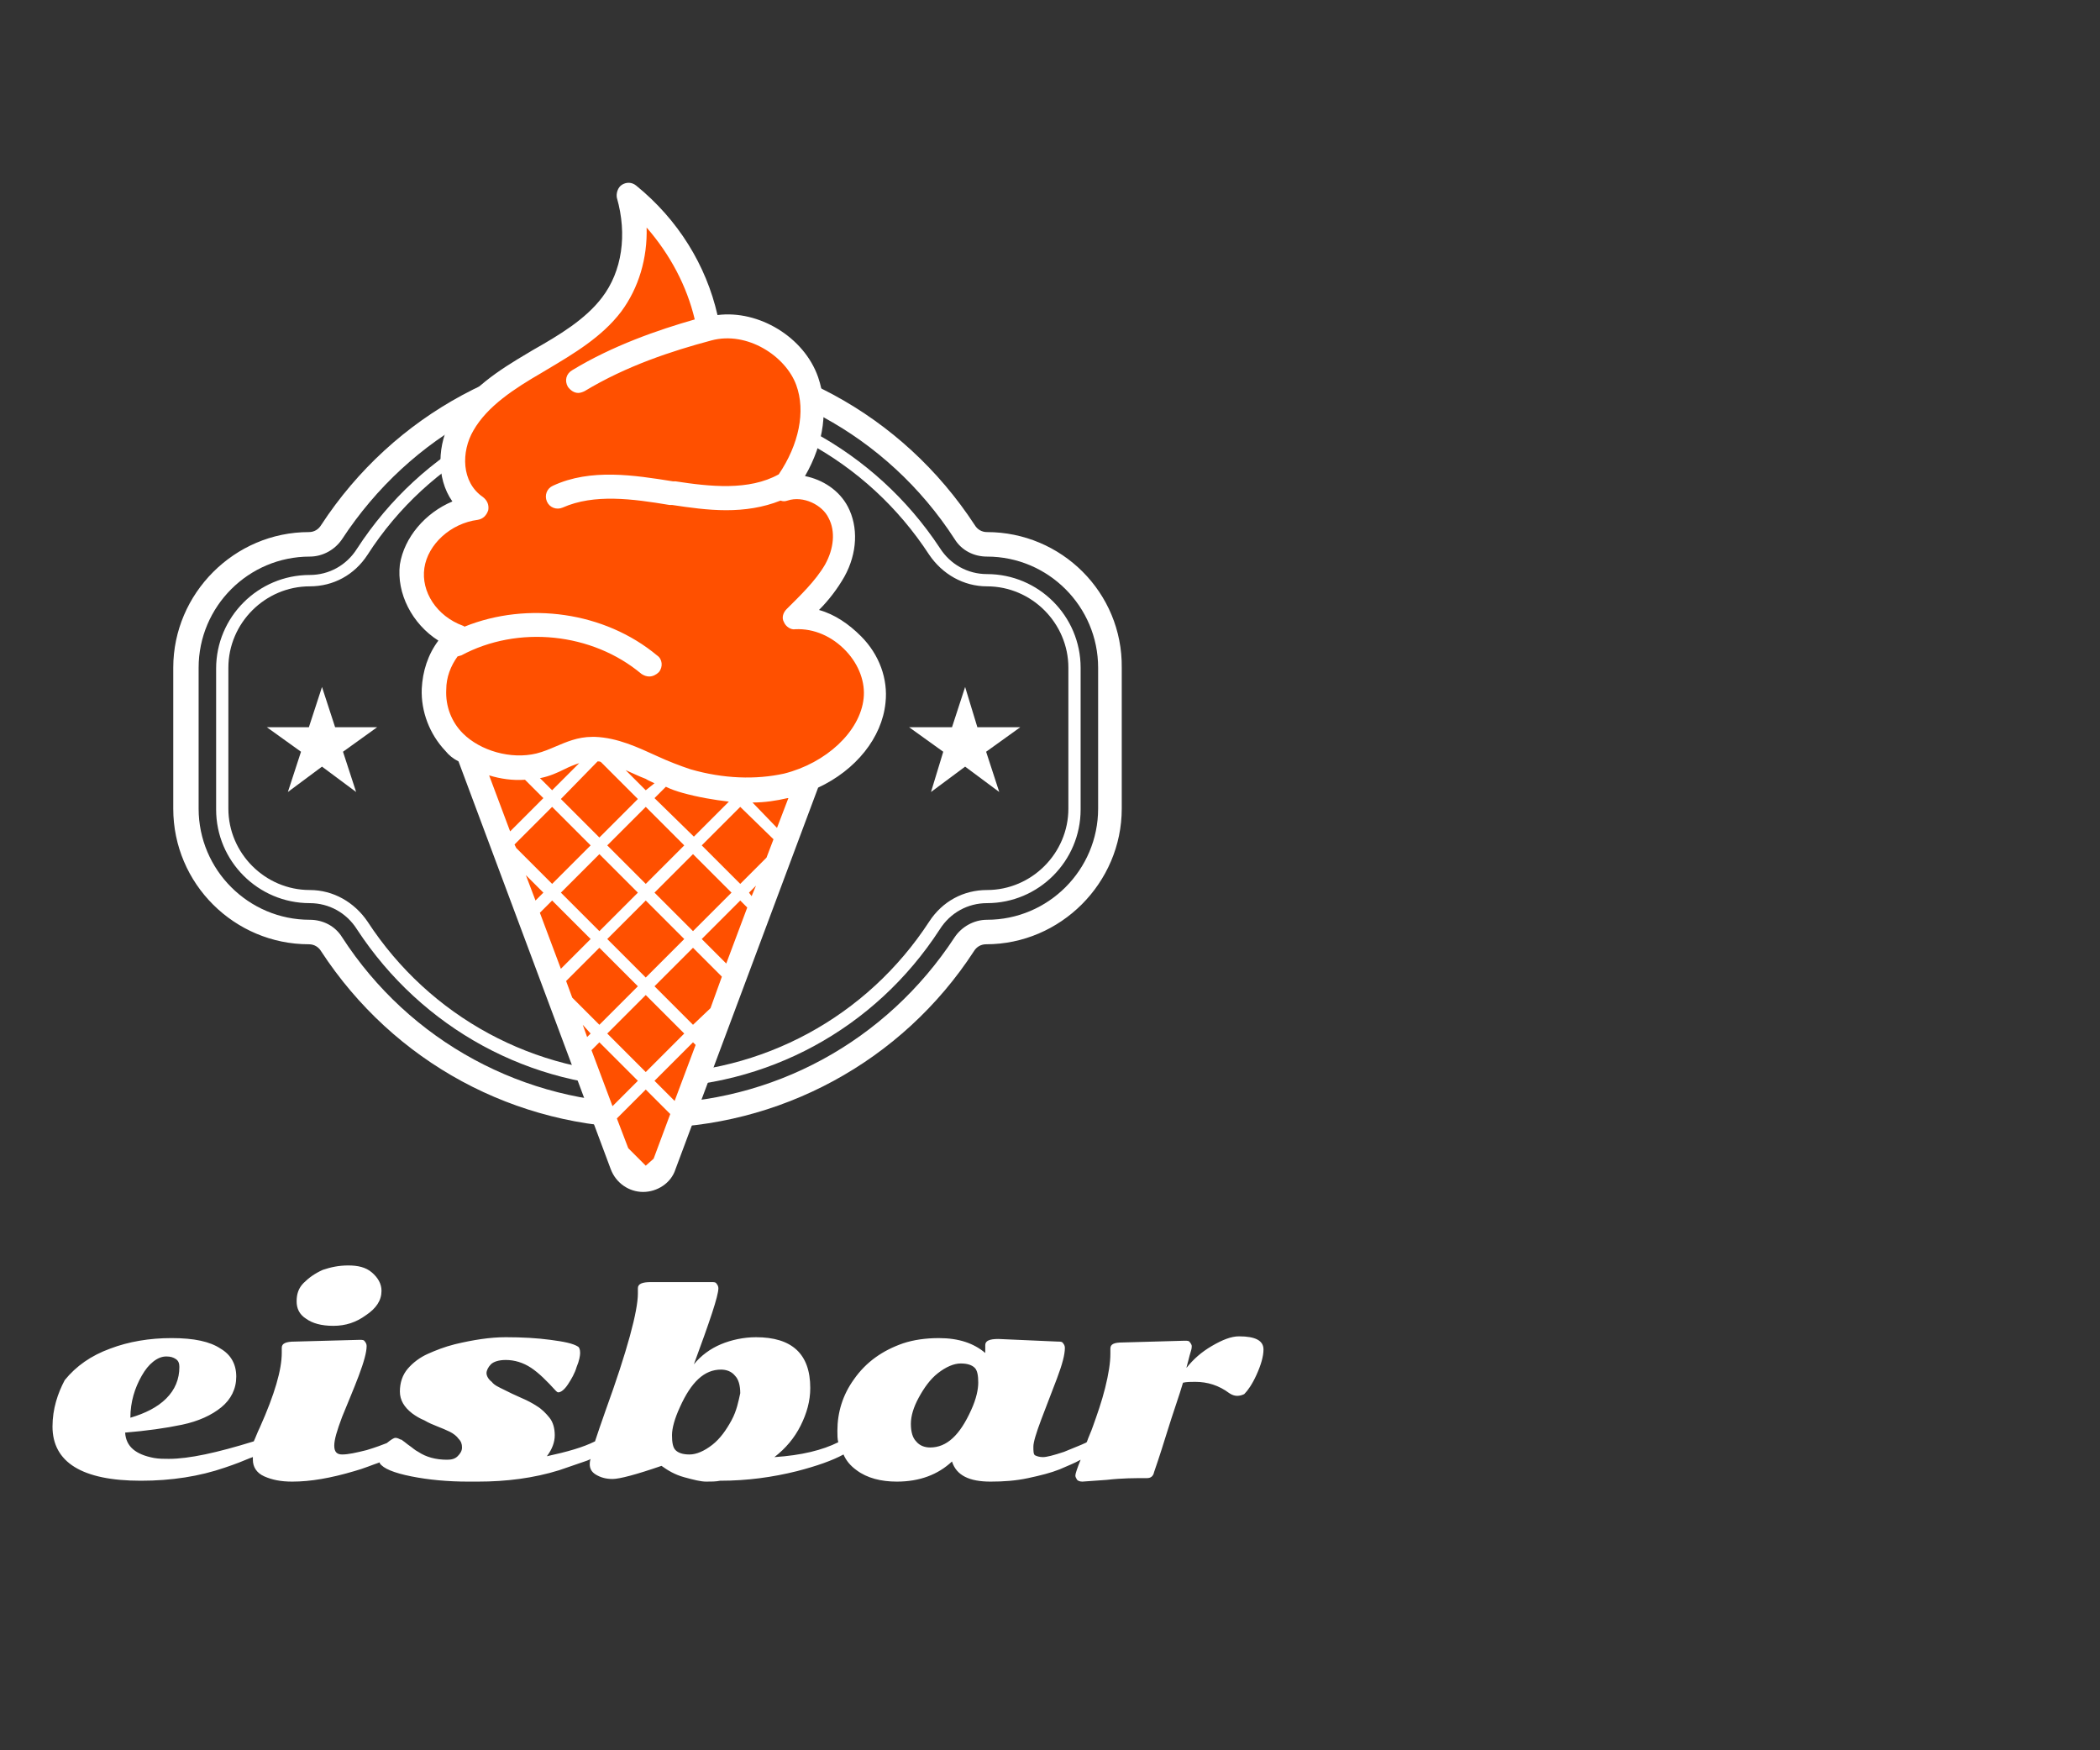 <?xml version="1.0" encoding="utf-8"?>
<!-- Generator: Adobe Illustrator 25.1.0, SVG Export Plug-In . SVG Version: 6.00 Build 0)  -->
<svg version="1.1" id="Ebene_1" xmlns="http://www.w3.org/2000/svg" xmlns:xlink="http://www.w3.org/1999/xlink" x="0px" y="0px"
	 viewBox="0 0 240 200" style="enable-background:new 0 0 240 200;" xml:space="preserve">
<rect x="0" y="0" width="240" height="200" fill="#333333" stroke="none"/>
<style type="text/css">
	.st0{fill:none;}
	.st1{fill:#FFFFFF;}
	.st2{fill:#FF5000;}
</style>
<g id="XMLID_555_">
	<rect id="XMLID_14_" class="st0" width="240" height="200"/>
</g>
<g>
	<g>
		<g>
			<path class="st1" d="M112.8,60.8c-0.6,0-1.1-0.3-1.4-0.8c-8.3-12.7-22.2-20.2-37.3-20.2S45,47.3,36.7,60
				c-0.3,0.5-0.8,0.8-1.4,0.8c-8.5,0-15.5,7-15.5,15.5v16.1c0,8.6,7,15.5,15.5,15.5c0.6,0,1.1,0.3,1.4,0.8
				c8.3,12.7,22.2,20.2,37.3,20.2s29.1-7.6,37.3-20.2c0.3-0.5,0.8-0.8,1.4-0.8c8.5,0,15.5-7,15.5-15.5V76.3
				C128.3,67.7,121.3,60.8,112.8,60.8 M125.5,92.4c0,7-5.7,12.7-12.7,12.7c-1.5,0-2.9,0.8-3.7,2c-7.8,11.9-20.8,19-35,19
				s-27.3-7.1-35-19c-0.8-1.3-2.2-2-3.7-2c-7,0-12.7-5.7-12.7-12.7V76.3c0-7,5.7-12.7,12.7-12.7c1.5,0,2.9-0.8,3.7-2
				c7.8-11.9,20.8-19,35-19s27.3,7.1,35,19c0.8,1.3,2.2,2,3.7,2c7,0,12.7,5.7,12.7,12.7V92.4z"/>
		</g>
		<path class="st1" d="M112.8,65.6c-2.2,0-4.2-1.1-5.4-3C100,51.4,87.5,44.6,74.1,44.6c-13.5,0-25.9,6.7-33.3,18.1
			c-1.2,1.9-3.2,3-5.4,3c-5.9,0-10.7,4.8-10.7,10.7v16.1c0,5.9,4.8,10.7,10.7,10.7c2.2,0,4.2,1.1,5.4,3
			c7.4,11.3,19.8,18.1,33.3,18.1c13.5,0,25.9-6.7,33.3-18.1c1.2-1.9,3.2-3,5.4-3c5.9,0,10.7-4.8,10.7-10.7V76.3
			C123.5,70.4,118.7,65.6,112.8,65.6 M122.1,92.4c0,5.1-4.2,9.3-9.3,9.3c-2.7,0-5.1,1.3-6.6,3.6c-7.1,10.9-19.1,17.4-32.1,17.4
			c-13,0-25-6.5-32.1-17.4c-1.5-2.2-3.9-3.6-6.6-3.6c-5.1,0-9.3-4.2-9.3-9.3V76.3c0-5.1,4.2-9.3,9.3-9.3c2.7,0,5.1-1.3,6.6-3.6
			C49,52.5,61.1,46,74.1,46c13,0,25,6.5,32.1,17.4c1.5,2.2,3.9,3.6,6.6,3.6c5.1,0,9.3,4.2,9.3,9.3V92.4z"/>
		<polyline class="st1" points="36.8,78.5 35.3,83.1 30.5,83.1 34.4,85.9 32.9,90.5 36.8,87.6 40.7,90.5 39.2,85.9 43.1,83.1 
			38.3,83.1 36.8,78.5 		"/>
		<polyline class="st1" points="111.7,83.1 110.3,78.5 108.8,83.1 103.9,83.1 107.8,85.9 106.4,90.5 110.3,87.6 114.2,90.5 
			112.7,85.9 116.6,83.1 111.7,83.1 		"/>
	</g>
	<g>
		<path class="st2" d="M89.8,95.6l2.4-6.4l-2.5,0.6l-0.1,0c-1.2,0.3-2.4,0.4-3.7,0.5l-1.3,0l0,0l-0.1-0.1l-0.1,0.1l-1.2-0.1
			c-1.7-0.1-3.3-0.5-5-0.9l0,0c-0.5-0.1-1.1-0.3-1.7-0.6l-0.6-0.2l-0.7-0.3c-0.3-0.1-0.6-0.3-1-0.4c-0.8-0.4-1.5-0.7-2.3-1l-2.7-0.9
			l-0.4-0.1c-0.2,0-0.3,0-0.5-0.1l-0.7-0.1l-2,0.3c-0.7,0.2-1.3,0.5-1.8,0.7c-0.8,0.4-1.5,0.7-2.4,0.9l-0.9,0.2l0,0l-0.6,0
			c-1.2,0.1-2.5-0.1-3.7-0.4l-2.6-0.7l3.6,9.6l0,0l0,0.1l0.5,1.3l0,0l0,0l1.1,2.8L60,104l0,0l3.5,9.2l0.6,1.6l1.1,2.8l1.3,3.4l0,0
			l2.4,6.4l0,0L69,128l0.3,0.8l0,0l1.2,3.1l2.8,2.8l2.5-1.7l2.1-5.7l3.1-8.4l1.2-3.1l1.8-4.7l0,0l2.4-6.4l0,0l1.2-3.2l1.1-2.8
			l0.7-1.7l0,0l0.5-1.2L89.8,95.6L89.8,95.6z"/>
		<path class="st2" d="M85.3,90.3c-2.2,0-4.6-0.3-7-1c-1.3-0.4-2.6-1-4-1.6c-2.1-1-4.3-2-6.6-2.1l-0.2,0c-1.4,0-2.5,0.5-3.6,1
			c-0.8,0.3-1.6,0.7-2.4,0.9c-3.4,0.8-7.4-0.3-9.7-2.7c-1.6-1.6-2.4-3.8-2.3-6.1c0.1-1.7,0.6-3.2,1.5-4.6l0.3-0.5l0.5-0.1
			c0.3-0.2,0.6-0.3,0.9-0.5l-0.6-0.3l0,0c-3.4-1.3-5.7-4.7-5.2-8c0.5-3.3,3.6-6.2,7.3-6.7c-3.2-2.1-3.3-6.5-1.6-9.4
			c1.8-3.1,5.1-5.2,8.3-7.1l0.5-0.3c3-1.8,6.2-3.7,8.2-6.4c1.8-2.4,2.7-5.4,2.6-8.7l-0.2-3.9l2.6,2.9c2.9,3.2,4.9,7.1,5.8,11.2
			l0.3,1.3c4.9-1.3,9.9,2.1,11.3,6c1.2,3.5,0.4,7.6-2.2,11.4l-0.2,0.3l-0.3,0.2c-0.2,0.1-0.4,0.2-0.7,0.3l0.5,0.1
			c2.5-0.9,5.3,0.7,6.4,2.6c1,1.9,0.8,4.4-0.4,6.7c-1.2,2.1-3,3.9-4.7,5.4c2.5-0.1,5,0.9,6.8,2.9c1.7,1.9,2.6,4.3,2.4,6.5
			c-0.5,4.4-4.8,8.5-10.2,9.8C88.3,90.2,86.8,90.3,85.3,90.3z"/>
		<g>
			<path class="st1" d="M50.1,73.2c-1.2,1.6-1.8,3.5-1.9,5.5c-0.1,2.6,0.9,5.2,2.7,7.1c0.4,0.5,0.9,0.9,1.5,1.2l17.4,46.6
				c0.6,1.6,2.1,2.6,3.7,2.6s3.2-1,3.7-2.6l16.3-43.6c4.3-2,7.3-5.7,7.7-9.7c0.3-2.7-0.7-5.5-2.8-7.6c-1.4-1.4-3-2.5-4.8-3
				c1.1-1.1,2.1-2.4,2.9-3.8c1.5-2.7,1.6-5.7,0.4-8c-1-1.9-2.9-3.1-4.9-3.5c2.2-3.8,2.7-7.8,1.5-11.3c-1.6-4.6-6.8-7.7-11.5-7.1
				c-1.3-5.7-4.5-10.9-9.3-14.8c-0.5-0.4-1.1-0.4-1.6-0.1c-0.5,0.3-0.7,1-0.6,1.5c1.2,4.2,0.6,8.4-1.7,11.4c-1.9,2.5-4.9,4.3-7.9,6
				l-0.5,0.3c-3.4,2-6.8,4.2-8.8,7.6c-1.6,2.8-1.8,6.7,0.1,9.4c-3.1,1.3-5.5,4.1-6,7.2C45.3,67.8,47.1,71.3,50.1,73.2 M48.5,64.9
				c0.4-2.7,3-5.1,6.1-5.5c0.6-0.1,1-0.5,1.2-1.1c0.1-0.6-0.1-1.1-0.6-1.5c-2.5-1.7-2.5-5.2-1.1-7.6c1.6-2.8,4.7-4.8,7.8-6.6
				l0.5-0.3c3.2-1.9,6.4-3.8,8.6-6.7c2-2.7,3-6.1,2.9-9.6c2.7,3.1,4.6,6.7,5.5,10.5c-4.2,1.2-9.4,3-14,5.8c-0.7,0.4-0.9,1.2-0.5,1.9
				c0.3,0.4,0.7,0.7,1.2,0.7c0.2,0,0.5-0.1,0.7-0.2c4.8-2.9,10-4.6,14.5-5.8c4.1-1.1,8.5,1.8,9.7,5.1c1.1,3,0.3,6.8-2,10.2
				c-3.4,1.9-7.9,1.4-11.8,0.8l-0.3,0c-4.4-0.7-9.4-1.5-13.7,0.5c-0.7,0.3-1,1.1-0.7,1.8c0.3,0.7,1.1,1,1.8,0.7
				c3.6-1.6,8-1,12.2-0.3l0.3,0c2,0.3,4.1,0.6,6.2,0.6c2.1,0,4.2-0.3,6.2-1.1c0.3,0.1,0.5,0.1,0.8,0c1.8-0.6,4,0.5,4.7,2
				c0.8,1.5,0.6,3.5-0.4,5.3c-1.1,1.9-2.9,3.6-4.4,5.1c-0.4,0.4-0.6,1-0.3,1.5c0.2,0.5,0.8,0.9,1.3,0.8c2.1-0.1,4.2,0.8,5.8,2.5
				c1.5,1.6,2.2,3.6,2,5.4c-0.4,3.8-4.3,7.4-9.1,8.6c-3.2,0.7-6.9,0.6-10.7-0.5c-1.2-0.4-2.5-0.9-3.8-1.5c-2.2-1-4.5-2.1-7.1-2.2
				c-0.1,0-0.2,0-0.3,0c-1.7,0-3,0.6-4.2,1.1c-0.7,0.3-1.4,0.6-2.2,0.8c-2.9,0.7-6.4-0.3-8.4-2.3c-1.3-1.3-2-3.1-1.9-5
				c0-1.4,0.5-2.7,1.3-3.8c0.1,0,0.3-0.1,0.4-0.1c6.5-3.5,15-2.6,20.6,2.1c0.3,0.2,0.6,0.3,0.9,0.3c0.4,0,0.8-0.2,1.1-0.5
				c0.5-0.6,0.4-1.5-0.2-1.9c-6-5-14.8-6.2-22-3.3c-0.1,0-0.1-0.1-0.2-0.1C49.9,70.4,48.1,67.6,48.5,64.9z M87.6,98l-3,3l-4.4-4.4
				l4.4-4.4l3.8,3.7L87.6,98z M79.2,117.1l-4.4-4.4l4.4-4.4l3.3,3.3l-1.3,3.6L79.2,117.1z M64.7,112.1l3.8-3.8l4.4,4.4l-4.4,4.4
				l-3.1-3.1L64.7,112.1z M73.8,113.7l4.4,4.4l-4.4,4.4l-4.4-4.4L73.8,113.7z M73.8,111.7l-4.4-4.4l4.4-4.4l4.4,4.4L73.8,111.7z
				 M58.8,96.5l4.3-4.3l4.4,4.4l-4.4,4.4l-4.1-4.1L58.8,96.5z M74.8,91.2l1.3-1.3c0.6,0.3,1.2,0.5,1.9,0.7c1.8,0.5,3.6,0.8,5.3,1
				l-4,4L74.8,91.2z M78.2,96.6l-4.4,4.4l-4.4-4.4l4.4-4.4L78.2,96.6z M73.8,90.3l-2.3-2.3c0.7,0.3,1.5,0.7,2.3,1
				c0.3,0.2,0.6,0.3,1,0.5L73.8,90.3z M68.3,87c0.1,0,0.3,0,0.4,0.1l4.2,4.2l-4.4,4.4l-4.4-4.4L68.3,87z M63.1,90.3l-1.4-1.4
				c0,0,0.1,0,0.1,0c1-0.2,1.9-0.6,2.7-1c0.6-0.3,1.1-0.5,1.7-0.7L63.1,90.3z M68.5,97.6l4.4,4.4l-4.4,4.4l-4.4-4.4L68.5,97.6z
				 M74.8,102l4.4-4.4l4.4,4.4l-4.4,4.4L74.8,102z M86,91.7c1.4,0,2.7-0.2,4-0.5c0,0,0.1,0,0.1,0l-1.3,3.4L86,91.7z M60,89.1
				l2.1,2.1l-3.8,3.8l-2.4-6.4C57.2,89,58.6,89.2,60,89.1z M62.1,102l-0.9,0.9l-1.1-2.9L62.1,102z M63.1,102.9l4.4,4.4l-3.4,3.4
				l-2.4-6.4L63.1,102.9z M67.5,118.1l-0.4,0.4l-0.5-1.4L67.5,118.1z M68.5,119.1l4.4,4.4l-2.9,2.9l-2.4-6.4L68.5,119.1z
				 M73.8,133.2l-2-2l-1.3-3.4l3.3-3.3l2.8,2.8l-1.9,5.1L73.8,133.2z M74.8,123.5l4.4-4.4l0.3,0.3l-2.4,6.4L74.8,123.5z M80.2,107.3
				l4.4-4.4l0.8,0.8l-2.4,6.4L80.2,107.3z M85.6,102l0.8-0.8l-0.5,1.2L85.6,102z"/>
		</g>
	</g>
	<g>
		<path class="st1" d="M35,150.7c0.7,0.5,1.7,0.8,3.1,0.8s2.6-0.4,3.7-1.2c1.2-0.8,1.8-1.7,1.8-2.8c0-0.8-0.4-1.5-1.1-2.1
			s-1.6-0.8-2.7-0.8s-2,0.2-2.9,0.5c-0.9,0.4-1.6,0.9-2.2,1.5s-0.8,1.3-0.8,2.1C33.9,149.5,34.2,150.2,35,150.7z"/>
		<path class="st1" d="M141.6,152.7c-0.9,0-1.9,0.4-3.1,1.1c-1.2,0.7-2.1,1.5-2.9,2.5c0-0.1,0.1-0.4,0.2-0.8
			c0.1-0.4,0.2-0.8,0.3-1.1c0.1-0.3,0.1-0.5,0.1-0.6s-0.1-0.3-0.2-0.4c-0.1-0.2-0.3-0.2-0.6-0.2l-7.1,0.2c-1,0-1.4,0.2-1.4,0.7
			l0,0.6c0,1-0.2,2.3-0.6,3.9c-0.4,1.6-0.9,3-1.4,4.4c-0.2,0.6-0.5,1.2-0.7,1.8c-0.1,0-0.1,0.1-0.2,0.1c-0.4,0.2-1.2,0.5-2.4,1
			c-1.2,0.4-2,0.6-2.4,0.6c-0.4,0-0.7-0.1-0.9-0.2c-0.2-0.1-0.2-0.5-0.2-1c0-0.5,0.3-1.5,0.9-3.1c0.6-1.6,1.2-3.1,1.8-4.7
			c0.6-1.6,0.9-2.7,0.9-3.5c0-0.2-0.1-0.4-0.2-0.5c-0.1-0.2-0.3-0.2-0.6-0.2l-6.8-0.3c-1,0-1.5,0.2-1.5,0.7l0,0.6c0,0.1,0,0.2,0,0.3
			c-1.3-1.1-3-1.7-5.3-1.7c-1.5,0-2.9,0.2-4.1,0.6c-2.3,0.8-4.2,2.1-5.6,4.1c-1.3,1.8-1.9,3.8-1.9,5.9c0,0.5,0,0.9,0.1,1.3
			c-1.8,0.9-4.2,1.5-7.3,1.7c1.3-1,2.3-2.2,3-3.6c0.7-1.4,1.1-2.8,1.1-4.3c0-3.9-2.1-5.8-6.2-5.8c-1.4,0-2.8,0.3-4,0.8
			c-1.2,0.5-2.3,1.3-3.1,2.3l0,0c1.8-4.9,2.8-7.8,2.8-8.7c0-0.2-0.1-0.4-0.2-0.5c-0.1-0.2-0.3-0.2-0.6-0.2l-3,0h-3.9
			c-1,0-1.5,0.2-1.5,0.7l0,0.6c0,2-1.2,6.5-3.7,13.4c-0.5,1.4-0.9,2.6-1.2,3.5c-1.4,0.7-3.2,1.2-5.5,1.7c0.6-0.8,0.9-1.6,0.9-2.4
			c0-0.8-0.2-1.5-0.6-2c-0.4-0.5-0.9-1-1.4-1.3c-0.6-0.4-1.2-0.7-1.9-1c-0.7-0.3-1.3-0.6-1.9-0.9c-0.6-0.3-1.1-0.5-1.4-0.9
			c-0.4-0.3-0.6-0.7-0.6-1c0-0.3,0.2-0.7,0.5-1c0.3-0.3,0.9-0.5,1.7-0.5c1,0,2,0.3,2.9,0.9c0.9,0.6,1.8,1.5,2.8,2.6
			c0.1,0.1,0.2,0.2,0.3,0.2c0.3,0,0.7-0.3,1.1-0.9c0.4-0.6,0.8-1.3,1-2c0.3-0.7,0.4-1.3,0.4-1.6c0-0.4-0.1-0.6-0.2-0.7
			c-0.6-0.4-1.7-0.6-3.2-0.8s-3.2-0.3-5.1-0.3c-1.8,0-3.7,0.3-5.8,0.8c-1.2,0.3-2.2,0.7-3.1,1.1c-0.9,0.4-1.7,1-2.3,1.7
			c-0.6,0.7-0.9,1.6-0.9,2.6s0.5,1.8,1.4,2.5c0.4,0.3,0.9,0.6,1.4,0.8c0.5,0.3,1,0.5,1.5,0.7c0.5,0.2,1,0.4,1.4,0.6
			c0.4,0.2,0.8,0.5,1,0.8c0.3,0.3,0.4,0.6,0.4,1s-0.2,0.7-0.5,1c-0.3,0.3-0.7,0.4-1.2,0.4c-1.3,0-2.4-0.3-3.3-0.9
			c-0.4-0.2-0.7-0.5-1-0.7c-0.3-0.2-0.5-0.4-0.8-0.6c-0.1-0.1-0.1-0.1-0.2-0.1c-0.2-0.1-0.4-0.2-0.6-0.2c-0.2,0-0.5,0.2-1,0.6
			c-0.5,0.2-1.3,0.5-2.3,0.8c-1.2,0.3-2.1,0.5-2.8,0.5c-0.6,0-0.9-0.3-0.9-1c0-0.7,0.3-1.7,0.9-3.3c0.6-1.5,1.3-3.1,1.9-4.7
			c0.6-1.6,0.9-2.7,0.9-3.4c0-0.2-0.1-0.4-0.2-0.5c-0.1-0.2-0.3-0.2-0.6-0.2l-7.4,0.2c-1,0-1.5,0.2-1.5,0.7l0,0.6
			c0,1.9-0.8,4.7-2.5,8.5c-0.3,0.6-0.5,1.2-0.7,1.6c-4.2,1.3-7.4,2-9.7,2c-0.6,0-1.1,0-1.7-0.1c-2.1-0.4-3.2-1.3-3.3-2.9
			c2.4-0.2,4.6-0.5,6.5-0.9c1.9-0.4,3.4-1.1,4.5-2c1.1-0.9,1.7-2.1,1.7-3.5c0-1.4-0.6-2.5-1.8-3.2c-1.2-0.8-3-1.2-5.6-1.2
			c-2.5,0-4.9,0.4-7,1.2c-2.2,0.8-3.9,2-5.2,3.6C6.6,159.2,6,161,6,163c0,4.1,3.4,6.2,10.1,6.2c3.5,0,6.7-0.5,9.6-1.5
			c1.2-0.4,2.2-0.8,2.9-1.1c0.1,0,0.2-0.1,0.3-0.1c0,0.1,0,0.2,0,0.3c0,0.8,0.4,1.5,1.3,1.9c0.9,0.4,1.9,0.6,3.2,0.6
			c2.1,0,4.4-0.4,7.1-1.2c1.1-0.3,2-0.7,2.9-1c0,0,0,0.1,0,0.1c0.4,0.6,1.6,1.1,3.6,1.5c2,0.4,4.2,0.6,6.5,0.6c0.5,0,0.9,0,1.1,0
			c3.3,0,6.4-0.4,9.3-1.3c1.2-0.4,2.3-0.8,3.2-1.1c0.2-0.1,0.3-0.1,0.4-0.2c-0.1,0.3-0.1,0.5-0.1,0.6c0,0.5,0.2,0.9,0.7,1.2
			c0.5,0.3,1.1,0.5,1.9,0.5c0.8,0,2.7-0.5,5.6-1.5c0.7,0.5,1.5,1,2.6,1.3c1.1,0.3,1.9,0.5,2.5,0.5s1.1,0,1.6-0.1
			c3.1,0,6-0.4,8.8-1.1c2.3-0.6,4-1.2,5.3-1.9c0.3,0.7,0.8,1.3,1.5,1.8c1.2,0.9,2.8,1.3,4.6,1.3c2.6,0,4.7-0.8,6.3-2.3
			c0.5,1.6,2,2.3,4.4,2.3c1.5,0,2.9-0.1,4.3-0.4c1.4-0.3,2.6-0.6,3.6-1c0.9-0.4,1.7-0.7,2.4-1.1c-0.4,1-0.6,1.6-0.6,1.8
			c0,0.2,0.1,0.3,0.2,0.5c0.1,0.1,0.3,0.2,0.6,0.2c0.2,0,1.2-0.1,2.8-0.2c1.7-0.2,3.2-0.2,4.6-0.2c0.4,0,0.7-0.2,0.8-0.7
			c0.1-0.3,0.6-1.7,1.4-4.3c0.8-2.6,1.5-4.5,1.9-5.9c0.4-0.1,0.9-0.1,1.4-0.1c1.4,0,2.7,0.4,3.9,1.3c0.3,0.2,0.6,0.3,0.9,0.3
			c0.3,0,0.6-0.1,0.8-0.2c0.4-0.4,0.9-1.1,1.4-2.2c0.5-1.1,0.8-2.1,0.8-2.9C144.4,153.2,143.5,152.7,141.6,152.7z M16.2,157.2
			c0.4-0.7,0.8-1.2,1.3-1.6c0.5-0.4,1-0.6,1.5-0.6c0.5,0,0.8,0.1,1.1,0.3s0.4,0.5,0.4,0.9c0,1.4-0.5,2.6-1.5,3.6
			c-1,1-2.4,1.7-4.1,2.2C14.9,160.2,15.4,158.6,16.2,157.2z M83.6,162.3c-0.6,1.1-1.3,2.1-2.2,2.8c-0.9,0.7-1.8,1.1-2.6,1.1
			s-1.3-0.2-1.6-0.5c-0.3-0.3-0.4-0.9-0.4-1.7c0-0.8,0.3-1.9,0.9-3.2c1.3-2.9,2.8-4.3,4.7-4.3c0.6,0,1.2,0.2,1.6,0.7
			c0.4,0.4,0.6,1.1,0.6,2C84.4,160.1,84.2,161.2,83.6,162.3z M111,161.1c-1.3,2.9-2.8,4.3-4.7,4.3c-0.6,0-1.2-0.2-1.6-0.7
			c-0.4-0.4-0.6-1.1-0.6-2c0-0.9,0.3-1.9,0.9-3c0.6-1.1,1.3-2.1,2.2-2.8c0.9-0.7,1.8-1.1,2.6-1.1s1.3,0.2,1.6,0.5
			c0.3,0.3,0.4,0.9,0.4,1.7C111.8,158.7,111.6,159.8,111,161.1z"/>
	</g>
</g>
</svg>
